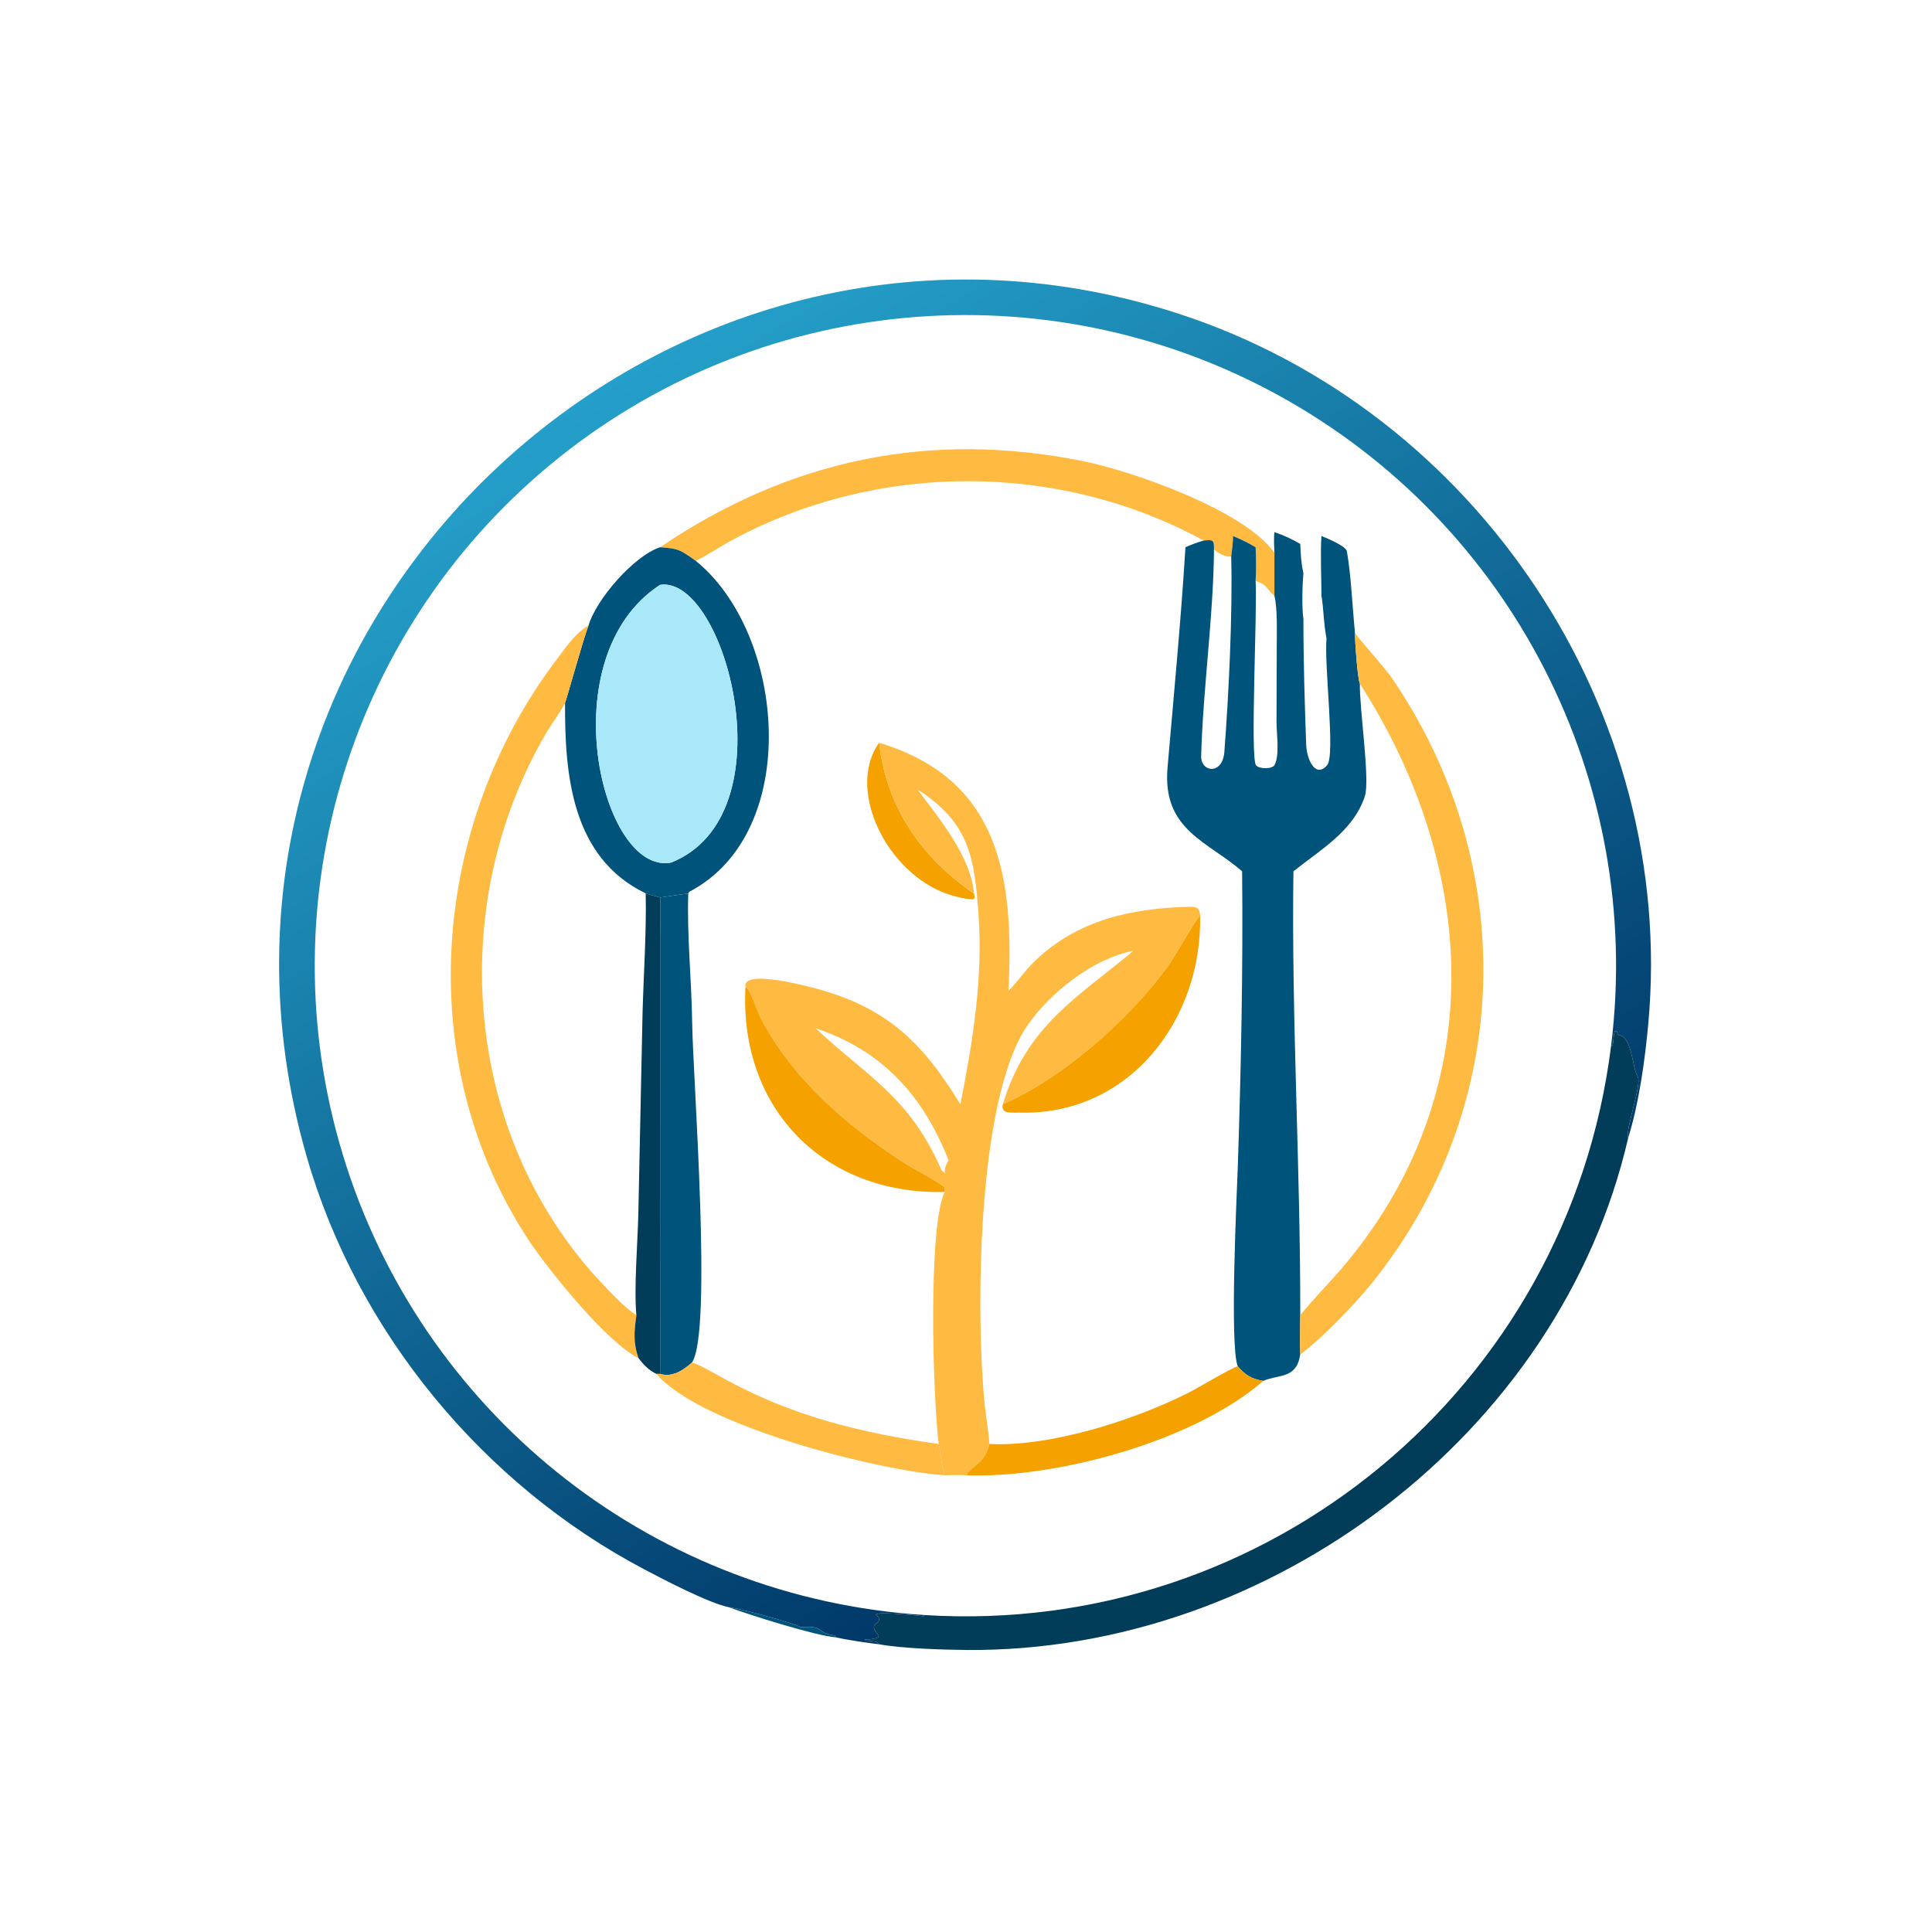 <?xml version="1.0" encoding="utf-8" ?><svg xmlns="http://www.w3.org/2000/svg" xmlns:xlink="http://www.w3.org/1999/xlink" width="1024" height="1024" viewBox="0 0 1024 1024"><defs><linearGradient id="gradient_0" gradientUnits="userSpaceOnUse" x1="329.049" y1="373.993" x2="160.313" y2="102.229"><stop offset="0" stop-color="#003969"/><stop offset="1" stop-color="#249FC9"/></linearGradient></defs><path fill="url(#gradient_0)" transform="scale(2 2)" d="M426.946 277.233C435.685 207.075 400.711 138.691 338.711 104.712C276.711 70.733 200.251 78.046 145.816 123.16C91.381 168.275 70.002 242.049 91.882 309.278C113.761 376.508 174.465 423.568 245.026 428.004L244.766 428.325C244.107 428.246 228.941 426.534 232.781 428.453C233.901 430.856 229.54 429.582 232.871 433.465L232.761 433.867C231.665 434.402 230.374 434.422 229.132 434.55C229.777 435.176 232.582 434.558 232.981 435.75C229.329 435.286 225.061 434.71 221.481 433.904L221.335 433.422C216.086 432.815 218.854 430.673 212.186 431.252C210.632 430.077 194.02 425.797 193.208 425.948C187.81 424.856 175.701 418.515 170.553 415.793C127.926 393.263 94.647 352.974 81.289 306.552C40.782 165.79 175.319 38.546 312.328 83.129C391.506 108.894 444.379 188.443 436.818 271.259C435.932 280.96 434.361 292.307 431.471 301.611C430.695 299.319 435.159 287.297 434.031 285.383C432.388 282.598 432.667 274.676 428.781 274.23L428.468 273.345L428.037 273.247C427.549 273.969 427.692 275.608 427.379 276.962L426.946 277.233Z"/><path fill="#FFBA42" transform="scale(2 2)" d="M318.993 143.245C280.503 122.304 232.843 122.368 194.398 142.923C191.055 144.711 187.702 147.023 184.379 148.63C180.278 145.754 179.976 145.378 174.92 145.031C209.355 121.742 246.51 113.968 287.291 122.265C300.227 124.897 329.939 135.296 337.735 146.509L337.735 157.874C335.63 156.307 335.95 154.853 332.749 153.996C332.952 150.763 332.895 148.224 332.749 145.031C330.587 143.741 329.081 143.047 326.766 142.048C326.772 143.833 326.498 145.703 326.283 147.485L326.283 147.485C324.599 147.696 323.031 146.602 321.718 145.696L321.718 145.696C321.753 143.12 321.563 142.984 318.993 143.245Z"/><path fill="#00537A" transform="scale(2 2)" d="M314.16 145.031C316.037 144.194 317.022 143.843 318.993 143.245C321.563 142.984 321.753 143.12 321.718 145.696C321.568 163.507 318.823 182.207 318.321 200.343C318.201 204.703 323.994 205.436 324.466 199.296C325.633 184.089 326.679 162.527 326.283 147.485C326.498 145.703 326.772 143.833 326.766 142.048C329.081 143.047 330.587 143.741 332.749 145.031C332.895 148.224 332.952 150.763 332.749 153.996C333.237 161.514 331.278 200.784 332.857 202.801C333.697 203.875 337.163 203.834 337.765 202.743C339.186 200.17 338.274 194.146 338.291 191.33L338.352 171.766C338.357 167.985 338.59 161.356 337.735 157.874L337.735 146.509C337.669 144.764 337.527 142.731 337.735 141.02C340.343 141.935 342.166 142.749 344.58 144.137C344.739 147.262 344.771 148.904 345.421 152C345.153 154.308 344.959 161.535 345.421 163.938C345.408 175.031 345.752 186.268 346.154 197.361C346.298 201.344 348.662 206.352 351.711 202.772C353.927 200.17 350.89 176.497 351.54 169.169C350.754 165.149 350.829 161.723 350.201 157.874C350.188 153.284 349.876 146.407 350.201 142.048C351.763 142.667 356.688 144.741 356.928 146.069C358.07 152.389 358.42 161.302 359.086 167.659C359.02 169.554 359.767 179.934 360.378 181.177C360.23 187.672 363.092 206.475 361.727 210.913C358.727 220.225 349.911 225.192 342.777 230.902C342.222 269.993 344.649 309.226 344.58 348.547C344.573 351.616 344.421 356.006 344.58 358.964C343.544 365.542 338.93 364.135 334.789 365.943C331.721 365.47 329.977 364.392 328.01 362.069C325.847 356.518 327.742 317.005 328.001 309.938C328.878 284.376 329.444 256.276 329.172 230.902C319.999 222.913 307.976 219.962 309.409 203.408C311.091 183.964 312.955 164.487 314.16 145.031Z"/><path fill="#00537A" transform="scale(2 2)" d="M155.941 165.82C157.99 158.802 168.046 147.264 174.92 145.031C179.976 145.378 180.278 145.754 184.379 148.63C208.263 167.936 212.688 220.67 182.657 236.337L182.397 236.781C179.889 237.099 177.42 237.507 174.92 237.849L171.119 236.781C171.084 236.754 171.05 236.726 171.015 236.699C151.423 227.207 149.646 205.091 149.746 186.253C150.029 185.767 154.595 169.281 155.941 165.82ZM174.92 154.993C145.585 174.09 159.382 232.128 177.847 228.592C209.478 216.005 192.098 152.329 174.92 154.993Z"/><path fill="#A8E8F9" transform="scale(2 2)" d="M177.847 228.592C159.382 232.128 145.585 174.09 174.92 154.993C192.098 152.329 209.478 216.005 177.847 228.592Z"/><path fill="#FFBA42" transform="scale(2 2)" d="M169.225 359.946C160.836 355.711 146.058 337.393 140.528 329.296C109.091 282.195 113.908 218.809 147.864 174.313C150.131 171.343 152.636 167.592 155.941 165.82C154.595 169.281 150.029 185.767 149.746 186.253L149.592 186.553C148.175 189.268 146.244 191.711 144.698 194.354C117.681 240.528 122.917 302.255 160.474 341.099C163.135 343.852 165.499 346.451 168.646 348.547C168.093 352.864 167.74 355.717 169.225 359.946Z"/><path fill="#FFBA42" transform="scale(2 2)" d="M359.086 167.659C359.734 168.983 366.808 176.705 368.785 179.577C402.706 229.066 401.46 293.558 363.064 340.658C358.848 345.83 349.942 355.021 344.58 358.964C344.421 356.006 344.573 351.616 344.58 348.547C347.743 344.567 351.818 340.491 355.193 336.571C395.221 290.097 391.915 230.232 360.378 181.177C359.767 179.934 359.02 169.554 359.086 167.659Z"/><path fill="#F5A201" transform="scale(2 2)" d="M258.112 236.781L258.332 237.877L258.033 238.267C256.747 238.453 254.769 237.938 253.489 237.634C236.067 233.499 223.713 209.831 232.981 196.832C234.878 213.754 244.127 227.272 258.112 236.781Z"/><path fill="#FFBA42" transform="scale(2 2)" d="M232.981 196.832C264.929 206.509 268.776 232.3 267.259 262.577C269.579 260.302 271.456 257.429 273.935 254.993C285.325 243.802 299.795 240.705 315.188 240.305C317.212 240.23 317.926 240.686 318.048 242.613C316.762 243.842 311.247 253.689 309.435 256.167C299.192 270.176 282.003 285.498 265.762 292.644C272.053 271.724 285.762 264.223 300.364 251.969C289.804 253.974 278.35 262.948 272.312 271.703C258.582 291.61 258.664 349.869 260.962 372.311C261.304 375.647 262.016 379.373 262.177 382.671C260.858 388.083 258.26 387.689 256.01 390.961C254.17 390.848 252.195 390.925 250.341 390.961C249.623 389.142 249.247 384.916 248.766 382.671C247.22 370.246 245.876 325.443 250.341 315.884L250.305 314.668C249.837 313.859 241.557 309.422 240.212 308.56C224.794 298.686 210.397 286.405 201.687 270.012C200.677 268.111 198.92 262.239 197.558 261.474C196.788 257.035 212.042 260.898 214.679 261.562C234.858 266.639 244.322 276.044 254.51 292.644C257.778 276.223 260.551 259.095 259.317 242.358C258.241 227.764 257.169 218.138 243.145 209.212C248.908 216.928 257.294 226.97 258.112 236.781C244.127 227.272 234.878 213.754 232.981 196.832ZM216.122 272.489L216.31 272.667C229.973 285.433 240.951 290.62 249.39 309.839C249.573 310.256 250.096 310.739 250.551 310.893L250.341 310.42C250.47 309.068 250.767 308.66 251.367 307.456C244.66 290.402 233.901 278.425 216.122 272.489Z"/><path fill="#00537A" transform="scale(2 2)" d="M174.92 237.849C177.42 237.507 179.889 237.099 182.397 236.781C182.026 247.997 183.276 259.596 183.43 270.984C183.63 285.797 188.851 353.018 183.379 361.088C181.091 363.114 178.163 365.11 174.92 364.093C174.968 363.96 174.922 335.534 174.923 332.787L174.937 248.494C174.953 245.827 175.153 240.331 174.92 237.849Z"/><path fill="#013C58" transform="scale(2 2)" d="M171.119 236.781L174.92 237.849C175.153 240.331 174.953 245.827 174.937 248.494L174.923 332.787C174.922 335.534 174.968 363.96 174.92 364.093L173.944 364.093C171.984 363.174 170.512 361.634 169.225 359.946C167.74 355.717 168.093 352.864 168.646 348.547C167.979 341.107 169.012 329.141 169.17 321.421L170.284 268.477C170.574 257.834 171.322 247.454 171.119 236.781Z"/><path fill="#F5A201" transform="scale(2 2)" d="M265.762 292.644C282.003 285.498 299.192 270.176 309.435 256.167C311.247 253.689 316.762 243.842 318.048 242.613C318.624 270.278 299.279 295.683 270.093 294.861C268.163 294.807 265.14 295.324 265.762 292.644Z"/><path fill="#F5A201" transform="scale(2 2)" d="M197.558 261.474C198.92 262.239 200.677 268.111 201.687 270.012C210.397 286.405 224.794 298.686 240.212 308.56C241.557 309.422 249.837 313.859 250.305 314.668L250.341 315.884C218.419 316.668 195.805 293.827 197.558 261.474Z"/><path fill="#013C58" transform="scale(2 2)" d="M426.946 277.233L427.379 276.962C427.692 275.608 427.549 273.969 428.037 273.247L428.468 273.345L428.781 274.23C432.667 274.676 432.388 282.598 434.031 285.383C435.159 287.297 430.695 299.319 431.471 301.611C413.376 380.152 336.474 437.863 256.323 437.259C250.009 437.211 239.089 436.873 232.981 435.75C232.582 434.558 229.777 435.176 229.132 434.55C230.374 434.422 231.665 434.402 232.761 433.867L232.871 433.465C229.54 429.582 233.901 430.856 232.781 428.453C228.941 426.534 244.107 428.246 244.766 428.325L245.026 428.004C335.982 433.721 415.68 367.669 426.946 277.233Z"/><path fill="#FFBA42" transform="scale(2 2)" d="M174.92 364.093C178.163 365.11 181.091 363.114 183.379 361.088C185.373 361.571 190.552 364.647 192.654 365.783C210.651 375.51 228.621 379.82 248.766 382.671C249.247 384.916 249.623 389.142 250.341 390.961L249.65 390.911C232.459 389.616 185.797 377.916 173.944 364.093L174.92 364.093Z"/><path fill="#F5A201" transform="scale(2 2)" d="M262.177 382.671C278.308 383.47 300.389 376.41 314.646 369.254C317.406 367.868 326.368 362.504 328.01 362.069C329.977 364.392 331.721 365.47 334.789 365.943C316.301 382.052 279.682 391.857 256.01 390.961C258.26 387.689 260.858 388.083 262.177 382.671Z"/><path fill="#00537A" transform="scale(2 2)" d="M193.208 425.948C194.02 425.797 210.632 430.077 212.186 431.252C218.854 430.673 216.086 432.815 221.335 433.422L221.481 433.904C216.371 433.562 198.077 427.828 193.208 425.948Z"/></svg>